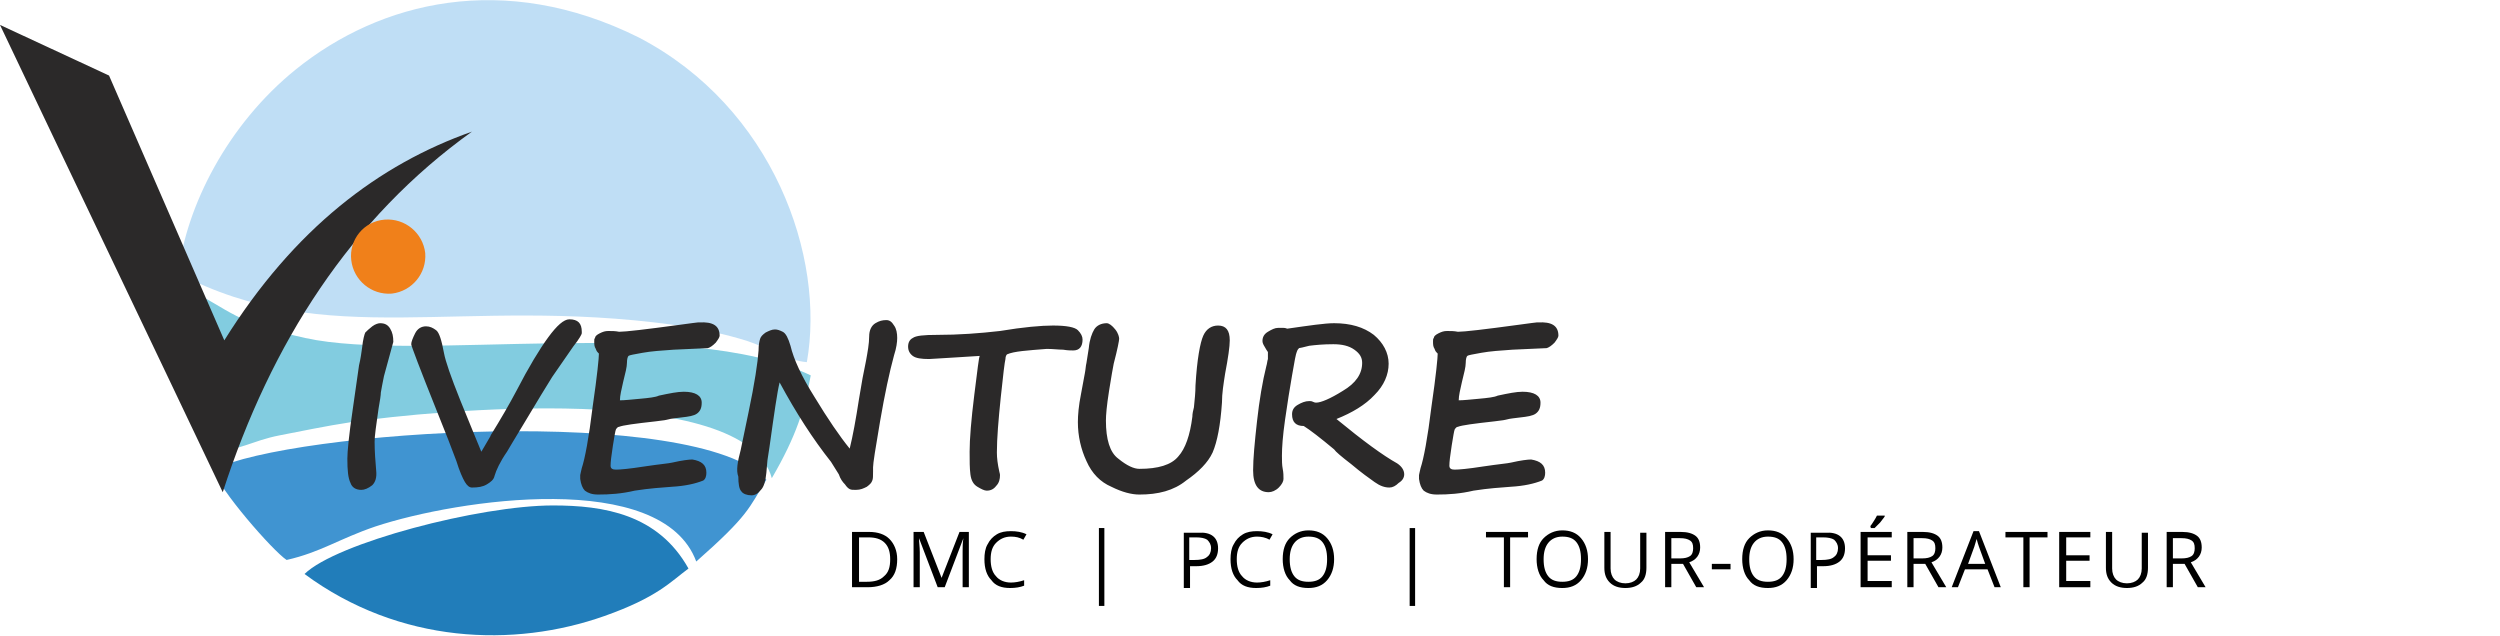 <?xml version="1.0" encoding="utf-8"?>
<!-- Generator: Adobe Illustrator 21.1.0, SVG Export Plug-In . SVG Version: 6.00 Build 0)  -->
<svg version="1.1" id="Layer_1" xmlns="http://www.w3.org/2000/svg" xmlns:xlink="http://www.w3.org/1999/xlink" x="0px" y="0px"
	 width="321px" height="81.6px" viewBox="0 0 321 81.6" enable-background="new 0 0 321 81.6" xml:space="preserve">
<path fill="#BFDEF5" d="M22.9,35.1c19,10,36.3,2.9,63.5,6.6c3.4,0.5,6.8,1.2,9.6,2.1c2.7,0.9,5.1,2.5,7.6,2.7
	C106,33,99.3,13.8,82,4.8C64.7-3.8,48.8,0.2,38,8.9C29.2,16,23.9,26.5,22.9,35.1"/>
<path fill="#217DBA" d="M39.1,73.7c12.2,9,26.9,9.5,38.5,5.4c6.8-2.4,8.5-4.4,10.8-6.1c-3.9-7-10.9-8.1-17.4-8.1
	C61.6,64.9,43.2,69.7,39.1,73.7"/>
<path fill="#4094D1" d="M98.4,61.6c-8.9-9.8-61.1-6.3-71-1.3c0.7,2.5,7.6,10.4,9.4,11.6c4.4-1,6.7-2.7,11.4-4.3
	c10.6-3.5,36.8-7.4,41.2,4.5C96.2,66.1,96.1,65.3,98.4,61.6"/>
<path fill="#82CCE0" d="M27,58c3.8-0.1,5.3-1.4,8.9-2.1c2.6-0.5,5.9-1.2,9.2-1.7c10.4-1.5,50.6-5.4,54,7.2c3.2-5.5,4.2-8.9,5-13.2
	c-16.2-7.8-50.4-1.6-64.9-4.8c-9.1-2-9.2-3.3-15.9-6.8c0,6.3-0.3,9.2,1.4,15.5C25.5,54.9,25.7,55,27,58"/>
<path fill="#2B2929" d="M198.6,44.7l-4.4,0.2c-1.5,0.1-2.9,0.2-4,0.4s-1.7,0.3-1.8,0.4c-0.1,0.1-0.2,0.4-0.2,0.9s-0.2,1.3-0.5,2.5
	c-0.2,0.9-0.4,1.7-0.4,2.3c0.6,0,1.5-0.1,2.6-0.2c1.1-0.1,2-0.2,2.4-0.4c1.4-0.3,2.4-0.5,3.2-0.5c1.5,0,2.3,0.5,2.3,1.4
	c0,0.7-0.2,1.1-0.6,1.4c-0.4,0.3-1.1,0.4-2,0.5c-0.6,0.1-1.2,0.1-1.9,0.3c-0.4,0.1-0.8,0.1-1.4,0.2c-2.7,0.3-4.2,0.5-4.7,0.7l0,0
	c-0.2,0-0.3,0.2-0.4,0.3c-0.1,0.2-0.2,0.9-0.4,2.1c-0.2,1.3-0.3,2.1-0.3,2.6c0,0.4,0.3,0.5,0.7,0.5c0.5,0,1.7-0.1,3.6-0.4
	c2-0.3,3.2-0.4,3.6-0.5c1.3-0.3,2.2-0.4,2.6-0.4c1.2,0.2,1.8,0.7,1.8,1.7c0,0.4-0.1,0.8-0.4,1c-1,0.4-2.3,0.7-4,0.8
	c-1.3,0.1-2.9,0.2-4.8,0.5c-1.7,0.4-3.2,0.5-4.7,0.5c-0.8,0-1.3-0.2-1.7-0.5c-0.3-0.3-0.5-0.8-0.6-1.5V61c0-0.1,0.1-0.4,0.2-0.9
	c0.4-1.2,0.9-3.8,1.4-7.9c0.6-4.1,0.8-6.3,0.8-6.8c0,0,0,0-0.1-0.1s-0.2-0.2-0.3-0.5c-0.2-0.3-0.2-0.6-0.2-1c0-0.2,0-0.3,0.1-0.4
	c0-0.2,0.2-0.4,0.6-0.6c0.4-0.2,0.7-0.3,1.1-0.3c0.5,0,0.9,0,1.4,0.1c0.8,0,3.4-0.3,7.8-0.9c1.5-0.2,2.2-0.3,2.3-0.3h0.2
	c1.7-0.1,2.6,0.4,2.6,1.7c0,0.2-0.2,0.5-0.5,0.9C199.2,44.4,198.9,44.6,198.6,44.7 M162.8,45.2l-0.2-0.3c-0.3-0.5-0.5-0.8-0.5-1.1
	c0-0.5,0.2-0.9,0.7-1.2s0.9-0.5,1.3-0.5c0.2,0,0.4,0,0.7,0s0.4,0.1,0.5,0.1c2.8-0.4,4.8-0.7,6-0.7c2.1,0,3.8,0.5,5.1,1.5
	c1.2,1,1.9,2.3,1.9,3.7s-0.6,2.8-1.8,4c-1.2,1.3-2.9,2.3-4.9,3.1c3.4,2.8,6,4.7,7.8,5.7c0.6,0.4,0.9,0.9,0.9,1.4
	c0,0.4-0.2,0.8-0.7,1.1c-0.4,0.4-0.8,0.6-1.2,0.6c-0.6,0-1.2-0.2-1.9-0.7s-1.7-1.2-3-2.3c-1.3-1-2-1.6-2.2-1.9
	c-1.8-1.5-3.1-2.5-3.9-3c-1,0-1.5-0.5-1.5-1.5c0-0.5,0.2-0.9,0.7-1.2s1-0.5,1.5-0.5c0.2,0,0.3,0,0.5,0.1s0.3,0.1,0.4,0.1
	c0.6,0,1.8-0.5,3.4-1.5c1.7-1,2.5-2.2,2.5-3.6c0-0.7-0.3-1.2-1-1.7s-1.6-0.7-2.7-0.7c-1.3,0-2.3,0.1-3.1,0.2
	c-0.8,0.2-1.2,0.3-1.3,0.3c-0.1,0.1-0.2,0.2-0.3,0.5c-0.1,0.2-0.3,1.2-0.6,3c-0.3,1.7-0.6,3.6-0.9,5.7c-0.3,2.1-0.4,3.6-0.4,4.6
	c0,0.6,0,1.2,0.1,1.7s0.1,0.9,0.1,1.3c0,0.3-0.2,0.7-0.6,1.1c-0.4,0.4-0.9,0.6-1.3,0.6c-1.3,0-2-0.9-2-2.8c0-1.5,0.2-3.6,0.5-6.3
	s0.7-5.1,1.2-7.1c0.1-0.3,0.1-0.6,0.2-0.9V45.2z M146.3,63.5c-1,0-2.2-0.3-3.6-1c-1.4-0.6-2.5-1.7-3.2-3.3c-0.7-1.5-1.1-3.2-1.1-5
	c0-0.9,0.1-2.1,0.4-3.6l0.5-2.7c0.1-0.5,0.1-0.9,0.2-1.3c0.1-0.7,0.2-1.3,0.3-1.9c0.1-1.1,0.4-1.9,0.7-2.4s0.9-0.8,1.6-0.8
	c0.3,0,0.7,0.3,1.1,0.8c0.4,0.5,0.5,1,0.5,1.2s-0.2,1.3-0.7,3.2c-0.1,0.5-0.3,1.6-0.6,3.5S142,53.3,142,54c0,2.4,0.5,4.1,1.6,4.9
	c1.1,0.9,2,1.3,2.7,1.3c2.4,0,4.1-0.5,5-1.6c0.9-1,1.5-2.7,1.8-5.1c0-0.4,0.1-0.8,0.2-1.2c0.1-1,0.2-1.9,0.2-2.8
	c0.2-3.4,0.6-5.5,1-6.4s1.1-1.3,1.9-1.3c1,0,1.5,0.6,1.5,1.9c0,0.8-0.2,2.2-0.6,4.3c-0.2,1.3-0.4,2.5-0.4,3.7
	c-0.2,2.9-0.6,5-1.2,6.4c-0.6,1.3-1.8,2.5-3.4,3.6C150.7,63,148.7,63.5,146.3,63.5z M129.3,45.5c-0.1,0.1-0.2,0.3-0.2,0.6
	c-0.1,0.4-0.3,2-0.6,4.9s-0.5,5.3-0.5,7.1c0,0.7,0.1,1.5,0.3,2.4c0,0.1,0.1,0.3,0.1,0.5c0,0.5-0.1,1-0.5,1.4
	c-0.3,0.4-0.7,0.6-1.2,0.6c-0.3,0-0.7-0.2-1.2-0.5s-0.8-0.8-0.9-1.6s-0.1-1.7-0.1-2.9c0-1.6,0.2-4.1,0.6-7.3s0.6-4.9,0.7-5
	c-0.3,0-1.3,0.1-3.2,0.2c-1.9,0.1-3,0.2-3.3,0.2c-1,0-1.7-0.1-2.1-0.4c-0.4-0.3-0.6-0.7-0.6-1.2s0.2-0.9,0.6-1.1
	c0.4-0.3,1.4-0.4,3.1-0.4c2.8,0,5.5-0.2,8.1-0.5c3-0.5,5.3-0.7,6.8-0.7c1.7,0,2.8,0.2,3.2,0.6c0.4,0.4,0.6,0.8,0.6,1.2
	c0,0.9-0.4,1.4-1.2,1.4c-0.3,0-0.7,0-1.3-0.1c-0.6,0-1.3-0.1-2.1-0.1C131.9,45,130.2,45.1,129.3,45.5z M95.1,57.8l1-4.8
	c0.8-3.8,1.2-6.5,1.3-8c0-0.7,0.1-1.2,0.2-1.5s0.3-0.5,0.7-0.8c0.4-0.2,0.8-0.4,1.2-0.4c0.3,0,0.6,0.1,1,0.3s0.7,0.8,1,1.8
	c0.4,1.7,1.4,3.9,3.1,6.6c1.7,2.8,3.2,5,4.5,6.6c0.4-1.6,0.8-3.8,1.2-6.4c0.3-1.9,0.6-3.5,0.9-4.9c0.2-1.1,0.4-2.2,0.4-3.1
	c0-0.8,0.3-1.4,0.8-1.7s0.9-0.4,1.4-0.4c0.4,0,0.7,0.2,1,0.7c0.3,0.4,0.4,1,0.4,1.6c0,0.5-0.1,1.3-0.4,2.2c-0.6,2.2-1.2,5-1.8,8.5
	c-0.6,3.5-0.9,5.4-0.9,5.9v0.5c0,0.6,0,1-0.1,1.2c-0.1,0.3-0.3,0.5-0.7,0.8c-0.4,0.2-0.8,0.4-1.4,0.4c-0.4,0-0.6,0-0.8-0.1
	c-0.2-0.1-0.4-0.3-0.6-0.6c-0.3-0.3-0.6-0.7-0.8-1.3c-0.5-0.8-0.8-1.3-1-1.6c-2.3-2.9-4.5-6.3-6.6-10.2c-0.3,1.2-0.7,4-1.3,8.3
	l-0.2,1.3c-0.1,0.5-0.1,1.1-0.2,2c-0.1,1-0.3,1.8-0.7,2.2c-0.4,0.5-0.8,0.7-1.2,0.7c-0.6,0-1.1-0.2-1.3-0.5c-0.3-0.3-0.4-1-0.4-1.9
	C94.5,60.4,94.7,59.3,95.1,57.8L95.1,57.8z M90.9,44.7l-4.4,0.2c-1.5,0.1-2.9,0.2-4,0.4s-1.7,0.3-1.8,0.4c-0.1,0.1-0.2,0.4-0.2,0.9
	s-0.2,1.3-0.5,2.5c-0.2,0.9-0.4,1.7-0.4,2.3c0.6,0,1.5-0.1,2.6-0.2c1.1-0.1,2-0.2,2.4-0.4c1.4-0.3,2.4-0.5,3.2-0.5
	c1.5,0,2.3,0.5,2.3,1.4c0,0.7-0.2,1.1-0.6,1.4c-0.4,0.3-1.1,0.4-2,0.5c-0.6,0.1-1.2,0.1-1.9,0.3c-0.4,0.1-0.8,0.1-1.4,0.2
	c-2.7,0.3-4.2,0.5-4.7,0.7l0,0c-0.2,0-0.3,0.2-0.4,0.3c-0.1,0.2-0.2,0.9-0.4,2.1c-0.2,1.3-0.3,2.1-0.3,2.6c0,0.4,0.3,0.5,0.7,0.5
	c0.5,0,1.7-0.1,3.6-0.4c2-0.3,3.2-0.4,3.6-0.5c1.3-0.3,2.2-0.4,2.6-0.4c1.2,0.2,1.8,0.7,1.8,1.7c0,0.4-0.1,0.8-0.4,1
	c-1,0.4-2.3,0.7-4,0.8c-1.3,0.1-2.9,0.2-4.8,0.5c-1.7,0.4-3.2,0.5-4.7,0.5c-0.8,0-1.3-0.2-1.7-0.5c-0.3-0.3-0.5-0.8-0.6-1.5V61
	c0-0.1,0.1-0.4,0.2-0.9c0.4-1.2,0.9-3.8,1.4-7.9c0.6-4.1,0.8-6.3,0.8-6.8c0,0,0,0-0.1-0.1s-0.2-0.2-0.3-0.5c-0.2-0.3-0.2-0.6-0.2-1
	c0-0.2,0-0.3,0.1-0.4c0-0.2,0.2-0.4,0.6-0.6c0.4-0.2,0.7-0.3,1.1-0.3c0.5,0,0.9,0,1.4,0.1c0.8,0,3.4-0.3,7.8-0.9
	c1.5-0.2,2.2-0.3,2.3-0.3h0.2c1.7-0.1,2.6,0.4,2.6,1.7c0,0.2-0.2,0.5-0.5,0.9C91.5,44.4,91.2,44.6,90.9,44.7z M74.7,42.8
	c0,0.1-0.3,0.7-1.1,1.7c-1.1,1.6-2,2.9-2.7,3.9c-0.7,1.1-1.9,3.1-3.7,6.1c-1.1,1.8-1.8,3-2.1,3.5c-0.9,1.3-1.4,2.4-1.6,3.1
	c-0.1,0.5-0.5,0.8-1,1.1s-1.1,0.4-1.9,0.4c-0.3,0-0.6-0.2-0.9-0.7c-0.3-0.5-0.7-1.4-1.1-2.7c-0.6-1.6-1.4-3.7-2.5-6.4
	c-2.2-5.5-3.3-8.4-3.3-8.6c0-0.3,0.2-0.8,0.5-1.4c0.3-0.6,0.8-0.9,1.4-0.9c0.5,0,0.9,0.2,1.3,0.5c0.4,0.3,0.7,1.3,1,2.9
	c0.2,1.1,0.9,3.1,2.1,6.1c1.2,3,2.1,5.1,2.7,6.6c0.1-0.2,0.5-0.8,1-1.7c0.1-0.2,0.2-0.3,0.2-0.4c1.3-2.1,2.4-4,3.3-5.7
	c1.6-3.1,3-5.4,4.1-6.9s2-2.3,2.7-2.3c1.1,0,1.6,0.5,1.6,1.6v0.1C74.7,42.7,74.7,42.8,74.7,42.8z M49.3,48.3
	c-0.2,0.9-0.3,1.6-0.4,2.1c0,0.3-0.1,1-0.3,2.1c-0.3,2.1-0.5,3.5-0.5,4.2c0,1.3,0.1,2.5,0.2,3.7c0.1,0.9-0.1,1.5-0.5,1.9
	c-0.5,0.4-1,0.6-1.4,0.6c-0.7,0-1.2-0.3-1.4-0.9c-0.3-0.6-0.4-1.6-0.4-3.1c0-0.9,0.2-3,0.7-6.4l0.8-5.6c0.2-0.8,0.3-1.6,0.4-2.3
	c0.1-1,0.3-1.7,0.4-1.9c0.2-0.2,0.5-0.5,0.9-0.8s0.8-0.4,1-0.4c0.6,0,1,0.2,1.3,0.7s0.4,1,0.4,1.7L49.3,48.3z"/>
<path fill="#2B2929" d="M28.6,63.2c-9.5-20-19.1-40-28.6-60l14,6.5l14.8,34c9-14.4,19.9-22.6,31.8-26.8C45.1,28,34.8,44,28.6,63.2"
	/>
<path fill="#F0801A" d="M49.4,28.2c2.6-0.2,4.9,1.7,5.2,4.3c0.2,2.6-1.7,4.9-4.3,5.2c-2.6,0.2-4.9-1.7-5.2-4.3
	C44.8,30.8,46.7,28.4,49.4,28.2"/>
<g>
	<path d="M115.2,71.8c0,1.2-0.3,2.1-1,2.7c-0.6,0.6-1.6,0.9-2.8,0.9h-2v-7.1h2.2c1.1,0,2,0.3,2.6,0.9S115.2,70.7,115.2,71.8z
		 M114.3,71.8c0-0.9-0.2-1.6-0.7-2.1c-0.5-0.5-1.2-0.7-2.1-0.7h-1.2v5.7h1c1,0,1.7-0.2,2.2-0.7C114.1,73.5,114.3,72.8,114.3,71.8z"
		/>
	<path d="M120.4,75.4l-2.4-6.3h0c0,0.5,0.1,1.1,0.1,1.8v4.5h-0.8v-7.1h1.3l2.3,5.9h0l2.3-5.9h1.2v7.1h-0.8v-4.6c0-0.5,0-1.1,0.1-1.7
		h0l-2.4,6.3H120.4z"/>
	<path d="M129.8,68.9c-0.8,0-1.4,0.3-1.9,0.8s-0.7,1.2-0.7,2.1c0,0.9,0.2,1.7,0.7,2.2c0.4,0.5,1.1,0.8,1.9,0.8
		c0.5,0,1.1-0.1,1.7-0.3v0.7c-0.5,0.2-1.1,0.3-1.8,0.3c-1.1,0-1.9-0.3-2.4-1c-0.6-0.6-0.9-1.5-0.9-2.7c0-0.7,0.1-1.4,0.4-1.9
		c0.3-0.6,0.7-1,1.2-1.3c0.5-0.3,1.1-0.4,1.8-0.4c0.7,0,1.4,0.1,2,0.4l-0.4,0.7C130.9,69,130.4,68.9,129.8,68.9z"/>
	<path d="M141.1,67.8h0.7v10h-0.7V67.8z"/>
	<path d="M156.4,70.4c0,0.7-0.2,1.3-0.7,1.7c-0.5,0.4-1.2,0.6-2.1,0.6h-0.8v2.8h-0.8v-7.1h1.9C155.5,68.3,156.4,69,156.4,70.4z
		 M152.7,71.9h0.7c0.7,0,1.3-0.1,1.6-0.4c0.3-0.2,0.5-0.6,0.5-1.1c0-0.5-0.2-0.8-0.5-1.1c-0.3-0.2-0.8-0.3-1.4-0.3h-0.9V71.9z"/>
	<path d="M161.4,68.9c-0.8,0-1.4,0.3-1.9,0.8c-0.5,0.5-0.7,1.2-0.7,2.1c0,0.9,0.2,1.7,0.7,2.2c0.4,0.5,1.1,0.8,1.9,0.8
		c0.5,0,1.1-0.1,1.7-0.3v0.7c-0.5,0.2-1.1,0.3-1.8,0.3c-1.1,0-1.9-0.3-2.4-1c-0.6-0.6-0.9-1.5-0.9-2.7c0-0.7,0.1-1.4,0.4-1.9
		c0.3-0.6,0.7-1,1.2-1.3c0.5-0.3,1.1-0.4,1.8-0.4c0.7,0,1.4,0.1,2,0.4l-0.4,0.7C162.5,69,161.9,68.9,161.4,68.9z"/>
	<path d="M171.3,71.8c0,1.1-0.3,2-0.9,2.7c-0.6,0.7-1.4,1-2.4,1c-1.1,0-1.9-0.3-2.4-1c-0.6-0.6-0.9-1.6-0.9-2.7
		c0-1.2,0.3-2.1,0.9-2.7s1.4-1,2.4-1c1,0,1.8,0.3,2.4,1C171,69.8,171.3,70.7,171.3,71.8z M165.6,71.8c0,1,0.2,1.7,0.6,2.2
		c0.4,0.5,1,0.7,1.8,0.7c0.8,0,1.4-0.2,1.8-0.7s0.6-1.2,0.6-2.2c0-1-0.2-1.7-0.6-2.2c-0.4-0.5-1-0.7-1.8-0.7c-0.8,0-1.4,0.3-1.8,0.8
		C165.8,70.2,165.6,70.9,165.6,71.8z"/>
	<path d="M181,67.8h0.7v10H181V67.8z"/>
	<path d="M193.9,75.4h-0.8V69h-2.3v-0.7h5.4V69h-2.3V75.4z"/>
	<path d="M203.9,71.8c0,1.1-0.3,2-0.9,2.7c-0.6,0.7-1.4,1-2.4,1c-1.1,0-1.9-0.3-2.4-1c-0.6-0.6-0.9-1.6-0.9-2.7
		c0-1.2,0.3-2.1,0.9-2.7s1.4-1,2.4-1c1,0,1.8,0.3,2.4,1C203.6,69.8,203.9,70.7,203.9,71.8z M198.2,71.8c0,1,0.2,1.7,0.6,2.2
		c0.4,0.5,1,0.7,1.8,0.7c0.8,0,1.4-0.2,1.8-0.7s0.6-1.2,0.6-2.2c0-1-0.2-1.7-0.6-2.2c-0.4-0.5-1-0.7-1.8-0.7c-0.8,0-1.4,0.3-1.8,0.8
		C198.4,70.2,198.2,70.9,198.2,71.8z"/>
	<path d="M211.4,68.3v4.6c0,0.8-0.2,1.5-0.7,1.9c-0.5,0.5-1.2,0.7-2,0.7s-1.5-0.2-2-0.7c-0.5-0.5-0.7-1.1-0.7-1.9v-4.6h0.8v4.7
		c0,0.6,0.2,1.1,0.5,1.4c0.3,0.3,0.8,0.5,1.4,0.5c0.6,0,1.1-0.2,1.4-0.5c0.3-0.3,0.5-0.8,0.5-1.4v-4.6H211.4z"/>
	<path d="M214.6,72.4v3h-0.8v-7.1h2c0.9,0,1.5,0.2,1.9,0.5c0.4,0.3,0.6,0.8,0.6,1.5c0,0.9-0.5,1.6-1.4,1.9l1.9,3.2h-1l-1.7-3H214.6z
		 M214.6,71.7h1.1c0.6,0,1-0.1,1.3-0.3c0.3-0.2,0.4-0.6,0.4-1c0-0.5-0.1-0.8-0.4-1c-0.3-0.2-0.7-0.3-1.3-0.3h-1.1V71.7z"/>
	<path d="M219.8,73.1v-0.7h2.4v0.7H219.8z"/>
	<path d="M230.3,71.8c0,1.1-0.3,2-0.9,2.7c-0.6,0.7-1.4,1-2.4,1c-1.1,0-1.9-0.3-2.4-1c-0.6-0.6-0.9-1.6-0.9-2.7
		c0-1.2,0.3-2.1,0.9-2.7s1.4-1,2.4-1c1,0,1.8,0.3,2.4,1C230,69.8,230.3,70.7,230.3,71.8z M224.6,71.8c0,1,0.2,1.7,0.6,2.2
		c0.4,0.5,1,0.7,1.8,0.7c0.8,0,1.4-0.2,1.8-0.7s0.6-1.2,0.6-2.2c0-1-0.2-1.7-0.6-2.2c-0.4-0.5-1-0.7-1.8-0.7c-0.8,0-1.4,0.3-1.8,0.8
		C224.8,70.2,224.6,70.9,224.6,71.8z"/>
	<path d="M236.9,70.4c0,0.7-0.2,1.3-0.7,1.7c-0.5,0.4-1.2,0.6-2.1,0.6h-0.8v2.8h-0.8v-7.1h1.9C236,68.3,236.9,69,236.9,70.4z
		 M233.2,71.9h0.7c0.7,0,1.3-0.1,1.6-0.4c0.3-0.2,0.5-0.6,0.5-1.1c0-0.5-0.2-0.8-0.5-1.1c-0.3-0.2-0.8-0.3-1.4-0.3h-0.9V71.9z"/>
	<path d="M242.9,75.4h-4v-7.1h4V69h-3.1v2.3h3V72h-3v2.6h3.1V75.4z M240.1,67.6c0.2-0.2,0.3-0.4,0.5-0.7c0.2-0.3,0.3-0.5,0.4-0.7h1
		v0.1c-0.1,0.2-0.4,0.5-0.6,0.8c-0.3,0.3-0.5,0.5-0.7,0.7h-0.5V67.6z"/>
	<path d="M245.7,72.4v3h-0.8v-7.1h2c0.9,0,1.5,0.2,1.9,0.5c0.4,0.3,0.6,0.8,0.6,1.5c0,0.9-0.5,1.6-1.4,1.9l1.9,3.2h-1l-1.7-3H245.7z
		 M245.7,71.7h1.1c0.6,0,1-0.1,1.3-0.3c0.3-0.2,0.4-0.6,0.4-1c0-0.5-0.1-0.8-0.4-1c-0.3-0.2-0.7-0.3-1.3-0.3h-1.1V71.7z"/>
	<path d="M256.1,75.4l-0.9-2.3h-2.9l-0.9,2.3h-0.8l2.8-7.2h0.7l2.8,7.2H256.1z M254.9,72.4l-0.8-2.2c-0.1-0.3-0.2-0.6-0.3-1
		c-0.1,0.3-0.2,0.7-0.3,1l-0.8,2.2H254.9z"/>
	<path d="M260.6,75.4h-0.8V69h-2.3v-0.7h5.4V69h-2.3V75.4z"/>
	<path d="M268.4,75.4h-4v-7.1h4V69h-3.1v2.3h3V72h-3v2.6h3.1V75.4z"/>
	<path d="M275.8,68.3v4.6c0,0.8-0.2,1.5-0.7,1.9c-0.5,0.5-1.2,0.7-2,0.7s-1.5-0.2-2-0.7c-0.5-0.5-0.7-1.1-0.7-1.9v-4.6h0.8v4.7
		c0,0.6,0.2,1.1,0.5,1.4c0.3,0.3,0.8,0.5,1.4,0.5c0.6,0,1.1-0.2,1.4-0.5c0.3-0.3,0.5-0.8,0.5-1.4v-4.6H275.8z"/>
	<path d="M279,72.4v3h-0.8v-7.1h2c0.9,0,1.5,0.2,1.9,0.5c0.4,0.3,0.6,0.8,0.6,1.5c0,0.9-0.5,1.6-1.4,1.9l1.9,3.2h-1l-1.7-3H279z
		 M279,71.7h1.1c0.6,0,1-0.1,1.3-0.3c0.3-0.2,0.4-0.6,0.4-1c0-0.5-0.1-0.8-0.4-1c-0.3-0.2-0.7-0.3-1.3-0.3H279V71.7z"/>
</g>
</svg>
